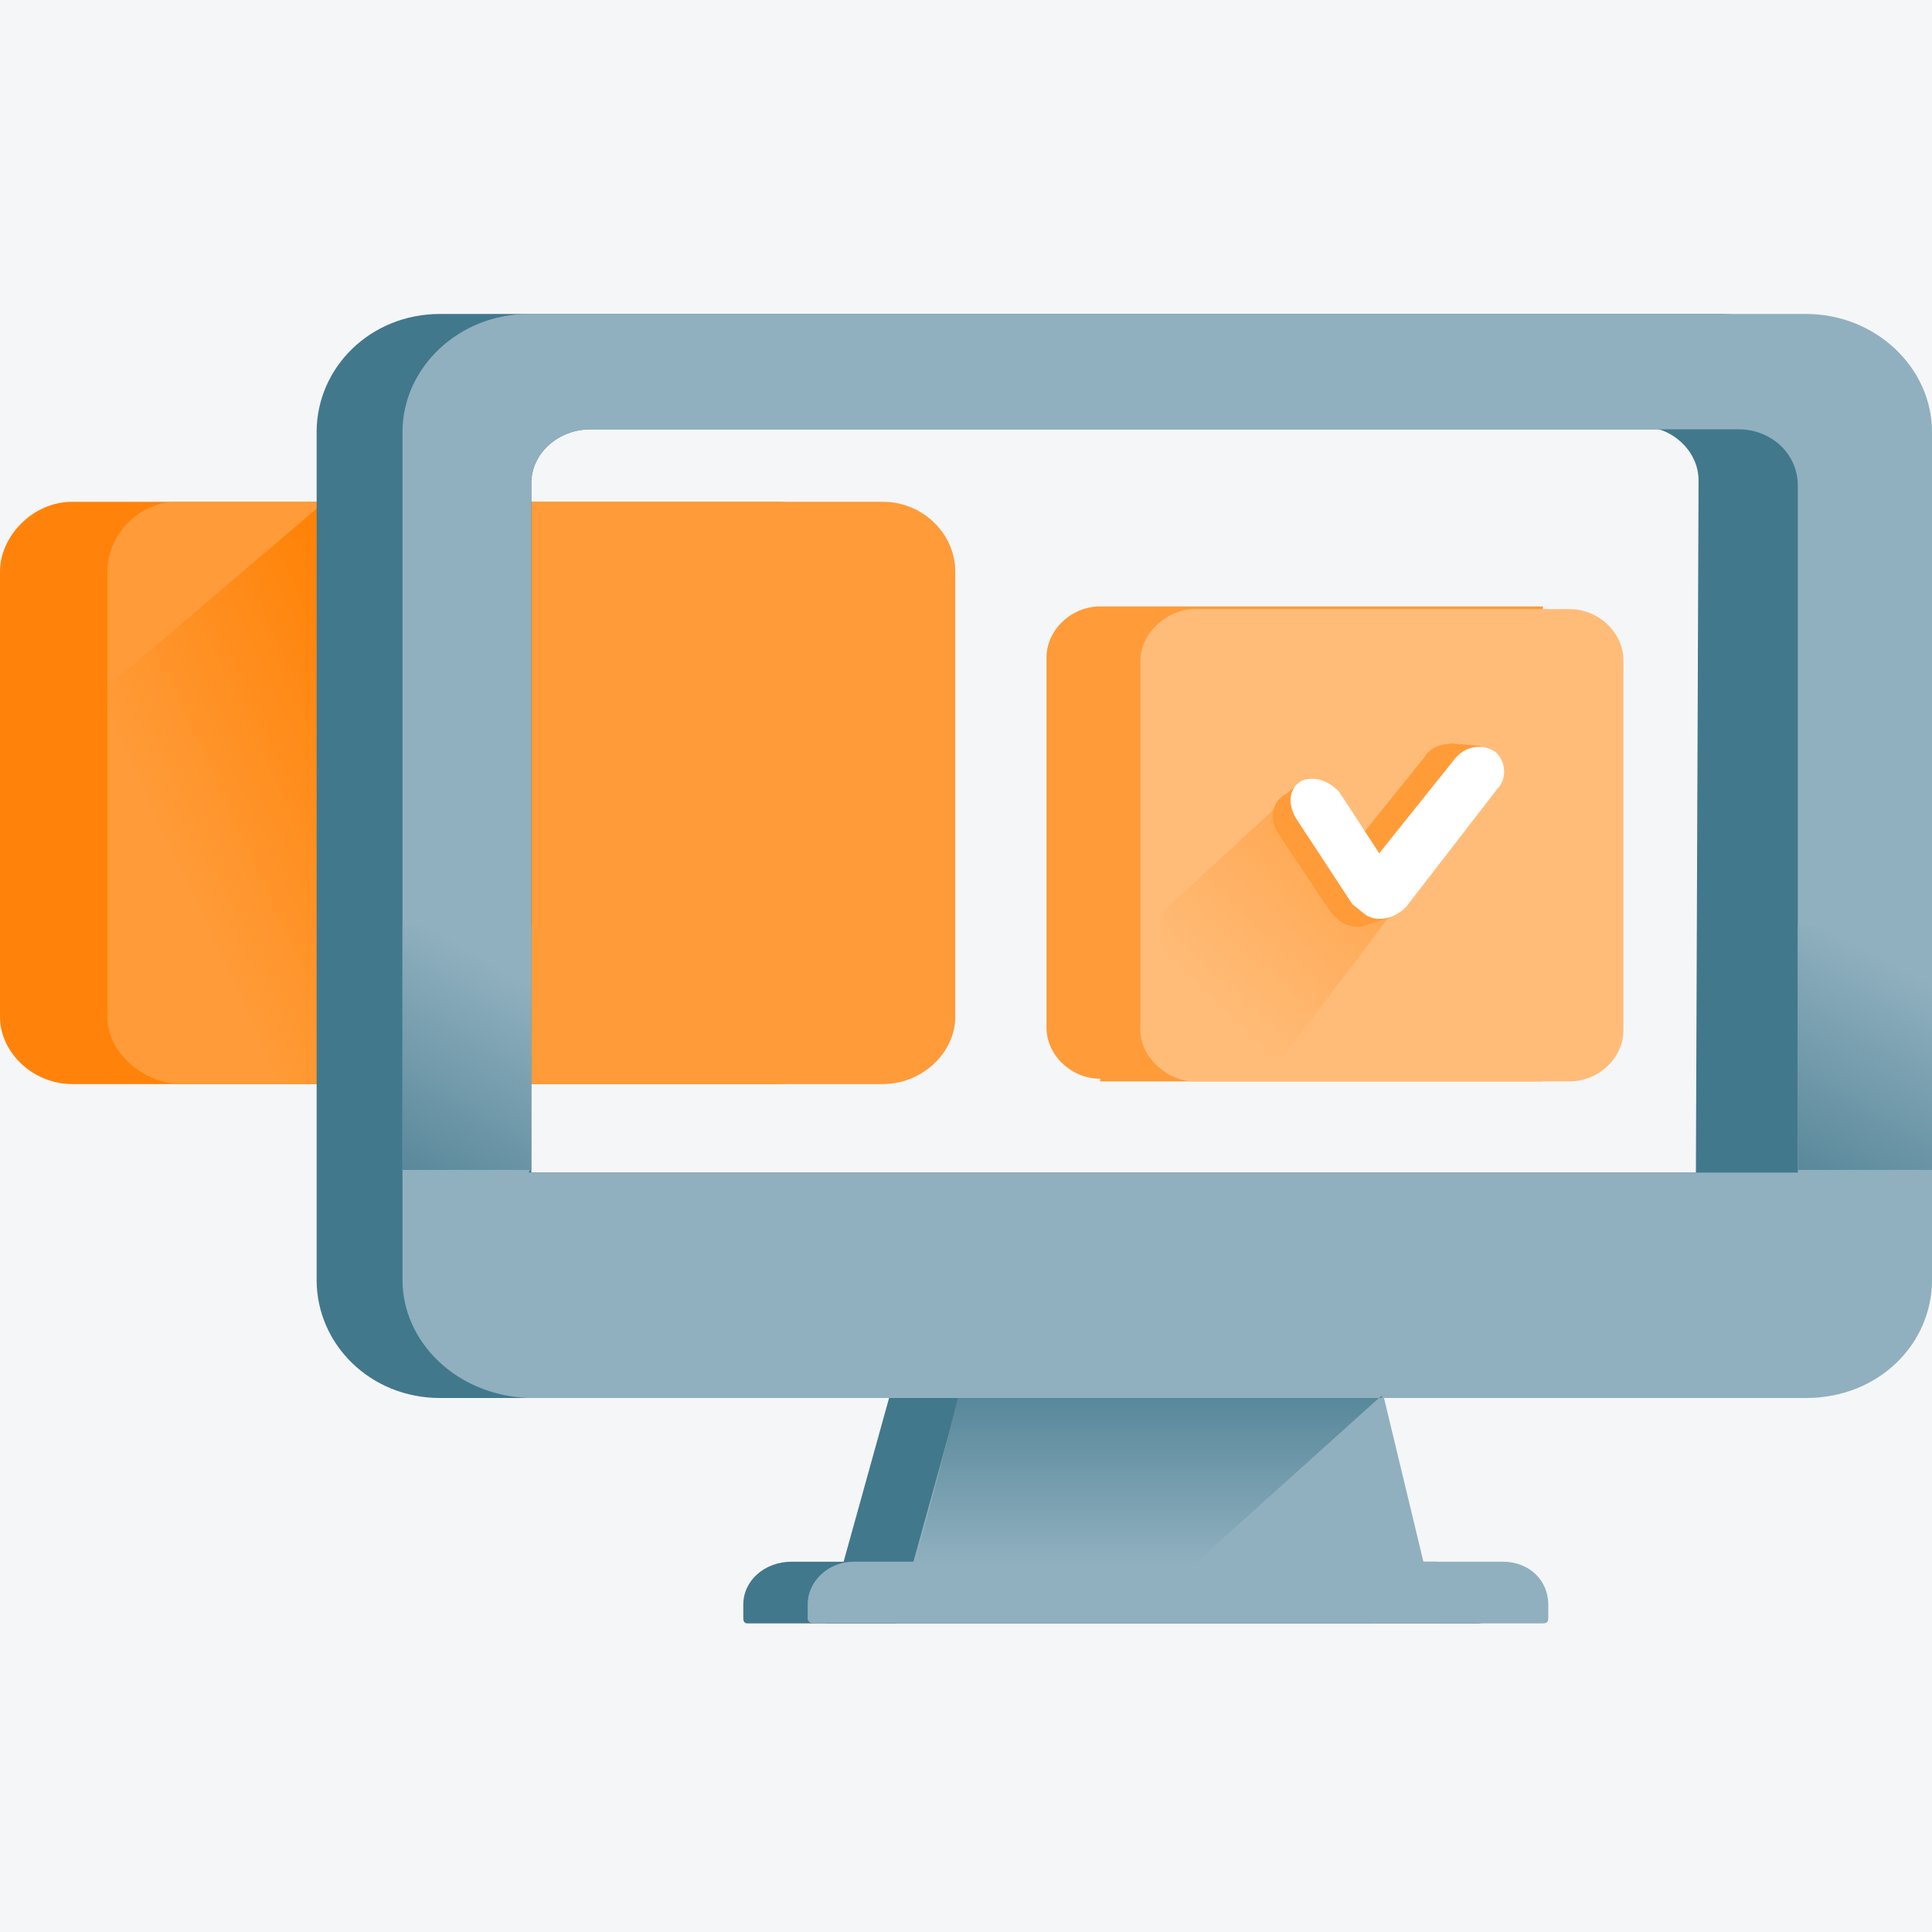 <svg xmlns="http://www.w3.org/2000/svg" width="72" height="72" fill="none"><path fill="#F5F6F8" d="M0 0h72v72H0z"/><path fill="#FF830A" d="M2.7 40.4H29c1.5 0 2.7-1.2 2.7-2.5V21.3c0-1.4-1.2-2.6-2.7-2.6H2.7C1.2 18.7 0 20 0 21.3v16.6c0 1.3 1.2 2.5 2.7 2.5Z"/><path fill="#FF9B38" d="M6.7 40.4h26.2c1.5 0 2.7-1.2 2.7-2.5V21.3c0-1.4-1.2-2.6-2.7-2.6H6.6C5.1 18.7 4 20 4 21.3v16.6c0 1.3 1.3 2.5 2.8 2.5Z"/><path fill="url(#a)" d="m12.1 18.7.6 21.7H4V25.6l8.1-6.9Z"/><path fill="#42788C" d="m20.8 12.1 43 .1c.3 0 .6.3.6.6l.9-.6c0 .3-.6 1.7-.4 1.7H67c.3 0 .6 1.7.6 2v28.6c0 .2-.3.5-.6.5l-3.2-.5c-.3 0-.6-.3-.6-.6l.1-26c0-1.1-1-2-2.1-2H20.5c-.2 0-.5-.2-.5-.5l.3-2.7c0-.3.2-.6.5-.6Z"/><path fill="#42788C" d="M16.4 11.7h47.7c2.6 0 4.7 2 4.7 4.4v31.6c0 2.4-2.1 4.4-4.7 4.4H16.4c-2.6 0-4.6-2-4.6-4.4V16.1c0-2.4 2-4.4 4.6-4.4Zm3.4 32h47.1V18.1c0-1.2-1-2.1-2.2-2.1H22c-1.2 0-2.2.9-2.2 2v25.5Z"/><path fill="#42788C" d="M30.8 60.5h20.3l-2.7-10.8H33.8l-3 10.8Z"/><path fill="#42788C" d="M27.8 60.5H55c.2 0 .3 0 .3-.2v-.5c0-.9-.8-1.6-1.8-1.6h-24c-1 0-1.8.7-1.8 1.6v.5c0 .2.1.2.2.2Z"/><path fill="#90B0BF" d="M33.4 60.5h20.2L51 49.7H36.4l-3 10.8Z"/><path fill="#90B0BF" d="M30.4 60.5h27c.2 0 .3 0 .3-.2v-.5c0-.9-.7-1.6-1.7-1.6H31.8c-.9 0-1.7.7-1.7 1.6v.5c0 .2.2.2.3.2ZM19.7 11.7h47.6c2.6 0 4.7 2 4.7 4.4v31.6c0 2.4-2 4.4-4.7 4.4H19.7C17 52 15 50 15 47.7V16.1c0-2.4 2.1-4.4 4.7-4.4Zm0 32H67V18.1c0-1.2-1-2.1-2.2-2.1H22c-1.2 0-2.2.9-2.2 2v25.5Z"/><path fill="#FF9B38" d="M41 40.3h16.5V22.6H41c-1.1 0-2 .9-2 1.9v13.8c0 1 .9 1.9 2 1.9Z"/><path fill="#FFBC79" d="M44.5 40.3h14c1.1 0 2-.9 2-1.9V24.6c0-1-.9-1.9-2-1.9h-14c-1 0-2 .9-2 1.9v13.8c0 1 1 1.9 2 1.9Z"/><path fill="url(#b)" d="m51.5 52-7 6.3H34.1l1.6-6.2h15.8Z"/><path fill="url(#c)" d="M15 34.5h4.8v9.1H15v-9.1Z"/><path fill="url(#d)" d="M67 34.5h5v9.1h-5v-9.1Z"/><path fill="url(#e)" d="m52.2 33.6-3.9-4.2-5 4.6v7h3.3l5.6-7.4Z"/><path fill="#FF9B38" d="m54 27.7 1.2.1-3.4 6.4-1 .3-3-4.8.6-.5 3.2 3.6 2.4-5Z"/><path fill="url(#f)" d="m51.5 33.4 3.2-4.1c.4-.5.3-1-.1-1.4-.5-.3-1.2-.2-1.5.3l-3.3 4.1a1 1 0 0 0 .2 1.4c.5.3 1.1.2 1.5-.3Z"/><path fill="url(#g)" d="m51.3 33-2-3c-.4-.5-1-.6-1.4-.4-.5.3-.6.9-.3 1.4l2 3c.4.5 1 .7 1.5.4.4-.2.5-.8.2-1.3Z"/><path fill="#fff" fill-rule="evenodd" d="m55.8 29.4-3.4 4.4c-.4.4-1 .6-1.5.3l-.5-.4-2.1-3.2c-.3-.5-.3-1.1.2-1.4.5-.2 1 0 1.4.4l1.5 2.3 2.8-3.5c.4-.5 1-.6 1.5-.3.4.3.5 1 .1 1.4Z" clip-rule="evenodd"/><defs><linearGradient id="a" x1="14.3" x2="4.6" y1="23.4" y2="27.9" gradientUnits="userSpaceOnUse"><stop stop-color="#FF8003"/><stop offset="1" stop-color="#FF8003" stop-opacity="0"/></linearGradient><linearGradient id="b" x1="42.8" x2="42.8" y1="52.1" y2="58.3" gradientUnits="userSpaceOnUse"><stop stop-color="#58889B"/><stop offset="1" stop-color="#90B0BF"/></linearGradient><linearGradient id="c" x1="16.5" x2="21.5" y1="46.3" y2="37.7" gradientUnits="userSpaceOnUse"><stop stop-color="#4F8194"/><stop offset="1" stop-color="#90B0BF"/></linearGradient><linearGradient id="d" x1="68.6" x2="73.4" y1="46.3" y2="37.4" gradientUnits="userSpaceOnUse"><stop stop-color="#4F8194"/><stop offset="1" stop-color="#90B0BF"/></linearGradient><linearGradient id="e" x1="56" x2="47.1" y1="30.3" y2="39.6" gradientUnits="userSpaceOnUse"><stop stop-color="#FF9B38"/><stop offset="1" stop-color="#FF9B38" stop-opacity="0"/></linearGradient><linearGradient id="f" x1="4204.6" x2="4209.6" y1="8270.8" y2="8352.1" gradientUnits="userSpaceOnUse"><stop stop-color="#FF9C38"/><stop offset=".2" stop-color="#AEBBC6"/><stop offset=".7" stop-color="#BFCAD2"/><stop offset="1" stop-color="#C5CFD6"/></linearGradient><linearGradient id="g" x1="3657.6" x2="3657.4" y1="8560.2" y2="8642.1" gradientUnits="userSpaceOnUse"><stop stop-color="#FF9B38"/><stop offset=".2" stop-color="#AEBBC6"/><stop offset=".7" stop-color="#BFCAD2"/><stop offset="1" stop-color="#C5CFD6"/></linearGradient></defs></svg>